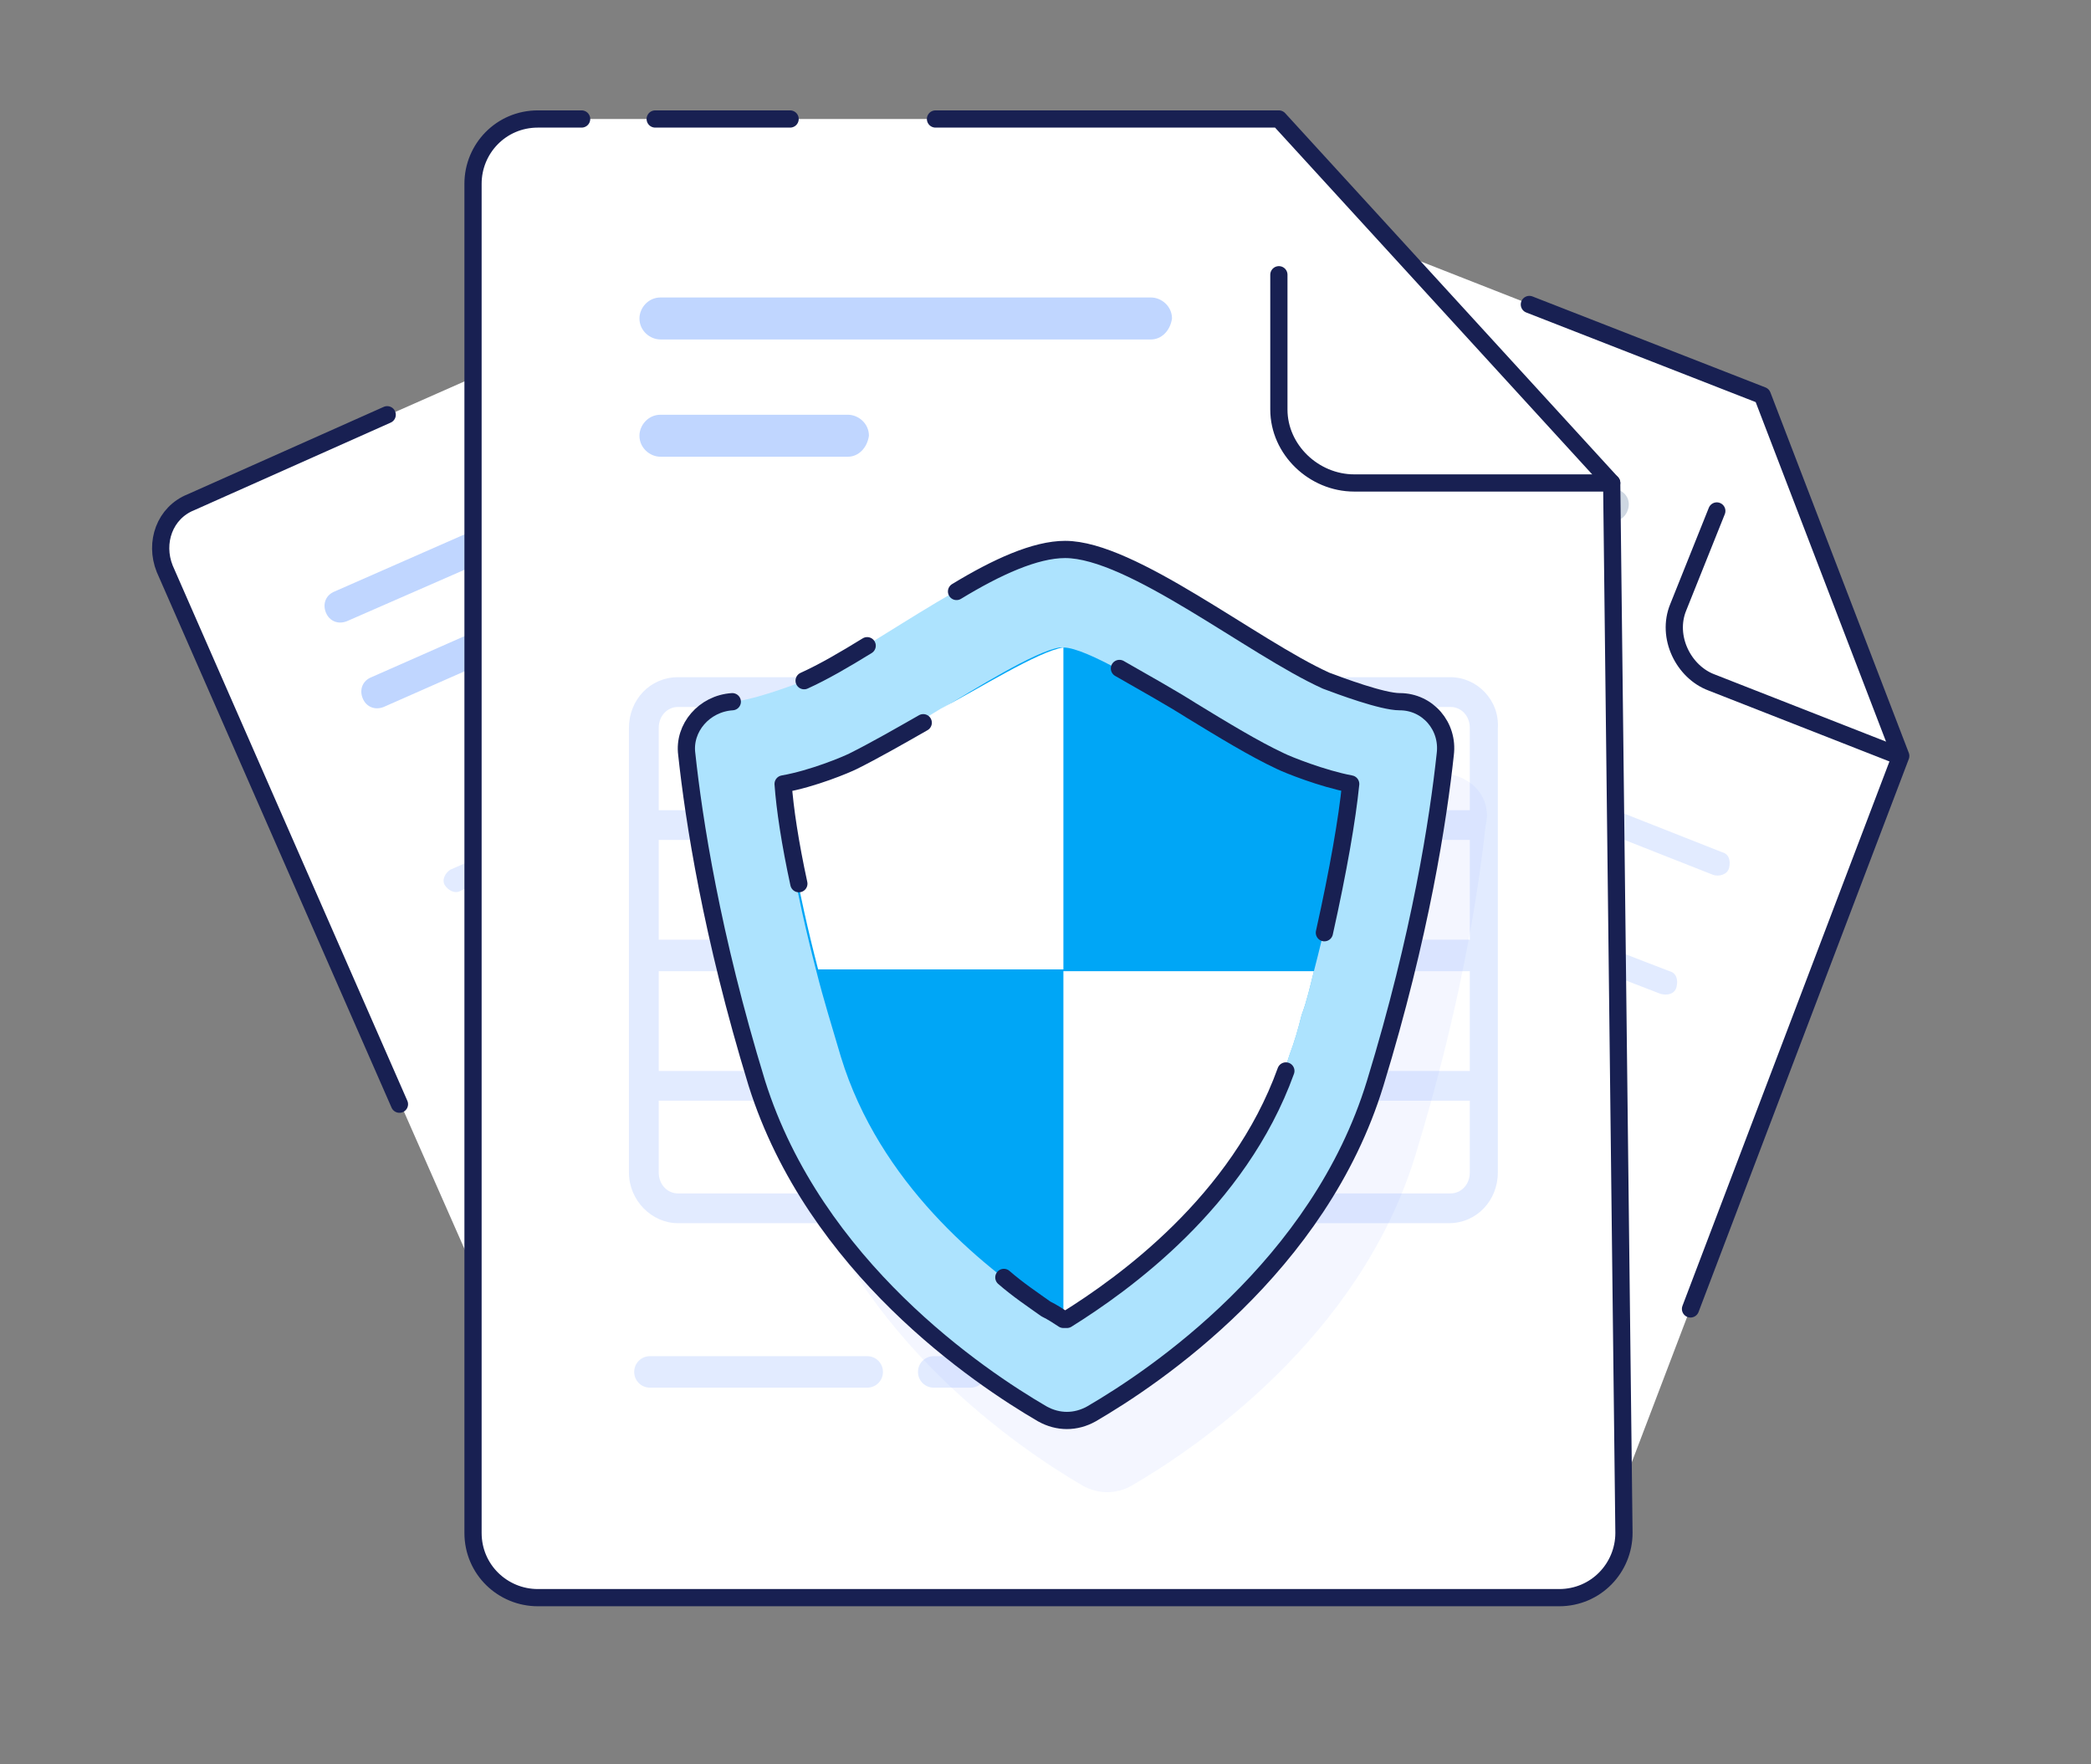 <?xml version="1.0" encoding="UTF-8"?>
<svg xmlns="http://www.w3.org/2000/svg" width="64" height="54" viewBox="0 0 64 54" fill="none">
  <rect x="0" y="0" width="64" height="54" fill="#808080" stroke="none"/>
  <path d="M58.177 23.137L49.223 46.65C48.901 47.453 47.99 47.828 47.239 47.507L24.451 38.562C23.647 38.241 23.272 37.33 23.593 36.581L35.443 6.481C35.765 5.677 36.676 5.302 37.427 5.624L53.941 12.104L58.177 23.137Z" fill="white"></path>
  <path d="M46.81 9.319L53.941 12.104L58.177 23.137L51.742 40.062" stroke="#182052" stroke-width="0.527" stroke-miterlimit="10" stroke-linecap="round" stroke-linejoin="round"></path>
  <path d="M47.882 37.759L34.209 32.403C33.995 32.349 33.941 32.135 33.995 31.921C34.048 31.707 34.263 31.653 34.477 31.707L48.15 37.063C48.365 37.116 48.418 37.33 48.365 37.545C48.257 37.705 48.043 37.812 47.882 37.759Z" fill="#E2EBFF"></path>
  <path d="M32.494 31.707L30.081 30.743C29.866 30.689 29.813 30.475 29.866 30.261C29.92 30.046 30.135 29.993 30.349 30.046L32.762 31.011C32.976 31.064 33.03 31.278 32.976 31.492C32.923 31.707 32.708 31.76 32.494 31.707Z" fill="#E2EBFF"></path>
  <path d="M49.276 34.063L43.164 31.653C42.95 31.6 42.896 31.385 42.95 31.171C43.003 30.957 43.218 30.903 43.432 30.957L49.545 33.367C49.759 33.421 49.813 33.635 49.759 33.849C49.705 34.063 49.491 34.117 49.276 34.063Z" fill="#E2EBFF"></path>
  <path d="M40.59 30.636L31.69 27.154C31.475 27.101 31.422 26.887 31.475 26.672C31.529 26.458 31.744 26.404 31.958 26.458L40.859 29.939C41.073 29.993 41.127 30.207 41.073 30.421C41.02 30.636 40.805 30.689 40.59 30.636Z" fill="#E2EBFF"></path>
  <path d="M50.831 30.421L48.472 29.511C48.258 29.457 48.204 29.243 48.258 29.029C48.311 28.815 48.526 28.761 48.74 28.815L51.099 29.725C51.314 29.779 51.367 29.993 51.314 30.207C51.26 30.421 51.046 30.475 50.831 30.421Z" fill="#E2EBFF"></path>
  <path d="M46.274 28.6L33.245 23.459C33.03 23.405 32.976 23.191 33.03 22.977C33.084 22.762 33.298 22.709 33.513 22.762L46.542 27.904C46.756 27.958 46.81 28.172 46.756 28.386C46.703 28.6 46.488 28.707 46.274 28.6Z" fill="#E2EBFF"></path>
  <path d="M35.925 37.705L35.121 37.384C34.907 37.33 34.853 37.116 34.907 36.902C34.96 36.688 35.175 36.634 35.389 36.688L36.193 37.009C36.408 37.063 36.462 37.277 36.408 37.491C36.301 37.705 36.086 37.759 35.925 37.705Z" fill="#E2EBFF"></path>
  <path d="M33.62 36.795L28.794 34.867C28.579 34.813 28.526 34.599 28.579 34.385C28.633 34.17 28.848 34.117 29.062 34.17L33.888 36.099C34.102 36.152 34.156 36.366 34.102 36.581C34.048 36.795 33.78 36.848 33.62 36.795Z" fill="#E2EBFF"></path>
  <path d="M52.44 26.779L44.022 23.459C43.807 23.405 43.754 23.191 43.807 22.977C43.861 22.762 44.076 22.709 44.29 22.762L52.708 26.083C52.922 26.137 52.976 26.351 52.922 26.565C52.869 26.779 52.601 26.833 52.44 26.779Z" fill="#E2EBFF"></path>
  <path d="M41.287 22.388L34.799 19.817C34.585 19.763 34.531 19.549 34.585 19.335C34.638 19.12 34.853 19.067 35.067 19.12L41.555 21.745C41.77 21.798 41.823 22.013 41.77 22.227C41.716 22.441 41.502 22.495 41.287 22.388Z" fill="#E2EBFF"></path>
  <path d="M49.169 15.907L38.231 11.622C37.962 11.515 37.855 11.247 37.962 10.979C38.07 10.712 38.338 10.605 38.606 10.712L49.544 14.996C49.812 15.104 49.919 15.371 49.812 15.639C49.705 15.907 49.437 16.014 49.169 15.907Z" fill="#CED7E2"></path>
  <path d="M41.394 15.853L37.212 14.193C36.944 14.086 36.837 13.818 36.944 13.55C37.051 13.283 37.319 13.175 37.587 13.283L41.77 14.943C42.038 15.05 42.145 15.318 42.038 15.585C41.93 15.853 41.609 15.96 41.394 15.853Z" fill="#CED7E2"></path>
  <path d="M52.547 15.639L51.367 18.585C50.992 19.495 51.528 20.567 52.386 20.888L58.123 23.137" stroke="#182052" stroke-width="0.527" stroke-miterlimit="10" stroke-linecap="round" stroke-linejoin="round"></path>
  <path d="M32.869 13.015L43.325 35.884C43.646 36.688 43.325 37.598 42.52 37.919L20.108 47.774C19.304 48.096 18.392 47.774 18.07 46.971L5.041 17.407C4.72 16.603 5.041 15.693 5.846 15.371L22.092 8.194L32.869 13.015Z" fill="white"></path>
  <path d="M12.226 33.796L5.041 17.407C4.72 16.603 5.041 15.693 5.846 15.371L11.851 12.694" stroke="#182052" stroke-width="0.527" stroke-miterlimit="10" stroke-linecap="round" stroke-linejoin="round"></path>
  <path d="M36.032 30.582L22.574 36.527C22.413 36.634 22.199 36.527 22.091 36.366C21.984 36.206 22.091 35.992 22.252 35.884L35.711 29.939C35.871 29.832 36.086 29.939 36.193 30.1C36.3 30.261 36.193 30.529 36.032 30.582Z" fill="#E2EBFF"></path>
  <path d="M20.912 37.223L18.553 38.241C18.392 38.348 18.178 38.241 18.07 38.08C17.963 37.919 18.07 37.705 18.231 37.598L20.59 36.581C20.751 36.474 20.966 36.581 21.073 36.741C21.18 36.956 21.127 37.17 20.912 37.223Z" fill="#E2EBFF"></path>
  <path d="M34.37 26.994L28.365 29.618C28.204 29.725 27.99 29.618 27.883 29.457C27.775 29.297 27.883 29.082 28.043 28.975L34.049 26.351C34.209 26.244 34.424 26.351 34.531 26.512C34.638 26.672 34.585 26.886 34.37 26.994Z" fill="#E2EBFF"></path>
  <path d="M25.845 30.743L17.105 34.599C16.945 34.706 16.73 34.599 16.623 34.438C16.515 34.278 16.623 34.063 16.784 33.956L25.523 30.1C25.684 29.993 25.899 30.1 26.006 30.261C26.113 30.475 26.06 30.689 25.845 30.743Z" fill="#E2EBFF"></path>
  <path d="M32.923 23.298L30.617 24.316C30.456 24.423 30.242 24.316 30.134 24.155C30.027 23.994 30.134 23.78 30.295 23.673L32.601 22.655C32.762 22.548 32.976 22.655 33.084 22.816C33.191 23.03 33.084 23.244 32.923 23.298Z" fill="#E2EBFF"></path>
  <path d="M28.419 25.28L15.604 30.957C15.443 31.064 15.229 30.957 15.121 30.796C15.014 30.636 15.121 30.421 15.282 30.314L28.151 24.637C28.311 24.53 28.526 24.637 28.633 24.798C28.687 25.012 28.633 25.226 28.419 25.28Z" fill="#E2EBFF"></path>
  <path d="M27.615 39.044L26.81 39.419C26.649 39.526 26.435 39.419 26.328 39.258C26.221 39.098 26.328 38.884 26.489 38.776L27.293 38.401C27.454 38.294 27.668 38.401 27.776 38.562C27.883 38.723 27.776 38.937 27.615 39.044Z" fill="#E2EBFF"></path>
  <path d="M25.309 40.062L20.537 42.151C20.376 42.258 20.162 42.151 20.054 41.99C19.947 41.829 20.054 41.615 20.215 41.508L24.987 39.419C25.148 39.312 25.363 39.419 25.47 39.58C25.577 39.741 25.523 39.955 25.309 40.062Z" fill="#E2EBFF"></path>
  <path d="M31.422 19.656L23.164 23.298C23.004 23.405 22.789 23.298 22.682 23.137C22.575 22.977 22.682 22.762 22.843 22.655L31.1 19.013C31.261 18.906 31.475 19.013 31.582 19.174C31.69 19.335 31.582 19.549 31.422 19.656Z" fill="#E2EBFF"></path>
  <path d="M20.483 24.476L14.103 27.261C13.942 27.369 13.728 27.261 13.62 27.101C13.513 26.94 13.62 26.726 13.781 26.619L20.162 23.834C20.323 23.727 20.537 23.834 20.644 23.994C20.752 24.155 20.698 24.369 20.483 24.476Z" fill="#E2EBFF"></path>
  <path d="M21.395 14.3L10.618 19.013C10.35 19.12 10.081 19.013 9.974 18.746C9.867 18.478 9.974 18.21 10.242 18.103L20.966 13.39C21.234 13.283 21.502 13.39 21.609 13.658C21.717 13.925 21.609 14.193 21.395 14.3Z" fill="#C0D6FF"></path>
  <path d="M15.872 19.817L11.744 21.638C11.476 21.745 11.207 21.638 11.1 21.37C10.993 21.102 11.1 20.834 11.368 20.727L15.497 18.906C15.765 18.799 16.033 18.906 16.14 19.174C16.247 19.388 16.14 19.71 15.872 19.817Z" fill="#C0D6FF"></path>
  <path d="M22.092 8.248L24.88 14.568C25.255 15.425 26.381 15.853 27.239 15.479L32.869 13.015" fill="#E6EDF5"></path>
  <path d="M49.33 14.782L49.705 46.917C49.705 47.989 48.847 48.899 47.721 48.899H16.462C15.389 48.899 14.478 48.042 14.478 46.917V5.624C14.478 4.552 15.336 3.642 16.462 3.642H39.142L49.33 14.782Z" fill="white"></path>
  <path d="M28.633 3.642H39.142L49.33 14.782L49.705 46.917C49.705 47.989 48.847 48.899 47.721 48.899H16.462C15.389 48.899 14.478 48.042 14.478 46.917V5.624C14.478 4.552 15.336 3.642 16.462 3.642H17.802" stroke="#182052" stroke-width="0.527" stroke-miterlimit="10" stroke-linecap="round" stroke-linejoin="round"></path>
  <path d="M20.054 3.642H24.183" stroke="#182052" stroke-width="0.527" stroke-miterlimit="10" stroke-linecap="round" stroke-linejoin="round"></path>
  <path d="M29.706 42.472H28.58C28.312 42.472 28.097 42.258 28.097 41.99C28.097 41.722 28.312 41.508 28.58 41.508H29.706C29.974 41.508 30.188 41.722 30.188 41.99C30.188 42.258 29.974 42.472 29.706 42.472Z" fill="#E2EBFF"></path>
  <path d="M26.542 42.472H19.894C19.626 42.472 19.411 42.258 19.411 41.99C19.411 41.722 19.626 41.508 19.894 41.508H26.542C26.81 41.508 27.025 41.722 27.025 41.99C27.025 42.258 26.81 42.472 26.542 42.472Z" fill="#E2EBFF"></path>
  <path d="M35.228 10.39H20.215C19.893 10.39 19.572 10.123 19.572 9.748C19.572 9.426 19.84 9.105 20.215 9.105H35.228C35.55 9.105 35.872 9.373 35.872 9.748C35.818 10.123 35.55 10.39 35.228 10.39Z" fill="#C0D6FF"></path>
  <path d="M25.952 13.979H20.215C19.893 13.979 19.572 13.711 19.572 13.336C19.572 13.015 19.84 12.694 20.215 12.694H25.952C26.274 12.694 26.596 12.961 26.596 13.336C26.542 13.711 26.274 13.979 25.952 13.979Z" fill="#C0D6FF"></path>
  <path d="M39.143 8.409V12.533C39.143 13.765 40.215 14.782 41.448 14.782H49.33" stroke="#182052" stroke-width="0.527" stroke-miterlimit="10" stroke-linecap="round" stroke-linejoin="round"></path>
  <path d="M44.397 20.727H36.569C36.569 20.727 36.569 20.727 36.515 20.727C36.515 20.727 36.515 20.727 36.462 20.727H28.419C28.419 20.727 28.419 20.727 28.365 20.727C28.365 20.727 28.365 20.727 28.311 20.727H20.751C19.893 20.727 19.25 21.424 19.25 22.28V35.884C19.25 36.741 19.947 37.438 20.751 37.438H44.343C45.201 37.438 45.845 36.741 45.845 35.884V22.28C45.898 21.424 45.201 20.727 44.397 20.727ZM28.848 32.778V29.725H36.086V32.778H28.848ZM36.086 33.688V36.527H28.848V33.688H36.086ZM36.086 25.708V28.761H28.848V25.708H36.086ZM28.848 24.798V21.638H36.086V24.798H28.848ZM44.987 28.761H36.998V25.708H44.987V28.761ZM27.936 28.761H20.162V25.708H27.883V28.761H27.936ZM20.162 29.725H27.883V32.778H20.162V29.725ZM36.998 29.725H44.987V32.778H36.998V29.725ZM44.987 22.28V24.798H36.998V21.638H44.397C44.719 21.638 44.987 21.905 44.987 22.28ZM20.751 21.638H27.883V24.798H20.162V22.28C20.162 21.905 20.43 21.638 20.751 21.638ZM20.162 35.884V33.688H27.883V36.527H20.751C20.43 36.527 20.162 36.259 20.162 35.884ZM44.397 36.527H36.998V33.688H44.987V35.884C44.987 36.259 44.719 36.527 44.397 36.527Z" fill="#E2EBFF"></path>
  <g opacity="0.3">
    <path opacity="0.3" d="M44.182 23.673C43.646 23.673 42.359 23.191 41.93 23.03C39.678 22.013 35.979 19.013 33.941 19.013C31.904 19.013 28.204 22.013 25.952 23.03C25.577 23.191 24.236 23.673 23.7 23.673C22.842 23.727 22.199 24.476 22.306 25.28C22.521 27.261 23.057 30.796 24.451 35.349C26.22 40.972 31.207 44.347 33.137 45.471C33.62 45.739 34.156 45.739 34.638 45.471C36.569 44.347 41.609 40.972 43.325 35.349C44.719 30.796 45.255 27.261 45.469 25.28C45.684 24.423 45.04 23.727 44.182 23.673Z" fill="#84A2FF"></path>
  </g>
  <path d="M42.842 21.477C42.306 21.477 41.019 20.995 40.59 20.834C38.338 19.817 34.638 16.817 32.601 16.817C30.564 16.817 26.864 19.763 24.612 20.834C24.236 20.995 22.896 21.477 22.36 21.477C21.502 21.531 20.859 22.28 20.966 23.084C21.18 25.066 21.716 28.6 23.11 33.153C24.934 38.776 29.974 42.151 31.904 43.275C32.386 43.543 32.923 43.543 33.405 43.275C35.336 42.151 40.376 38.776 42.091 33.153C43.486 28.6 44.022 25.066 44.236 23.084C44.343 22.227 43.7 21.477 42.842 21.477Z" fill="#ADE3FE"></path>
  <path d="M22.414 21.477C21.556 21.531 20.912 22.28 21.02 23.084C21.234 25.066 21.77 28.6 23.164 33.153C24.934 38.776 29.974 42.151 31.904 43.275C32.387 43.543 32.923 43.543 33.405 43.275C35.336 42.151 40.376 38.776 42.092 33.153C43.486 28.6 44.022 25.066 44.236 23.084C44.343 22.227 43.7 21.477 42.842 21.477C42.306 21.477 41.019 20.995 40.59 20.834C38.338 19.817 34.639 16.817 32.601 16.817C31.689 16.817 30.51 17.353 29.277 18.103" stroke="#182052" stroke-width="0.527" stroke-miterlimit="10" stroke-linecap="round" stroke-linejoin="round"></path>
  <path d="M26.542 19.763C25.845 20.192 25.202 20.567 24.612 20.834" stroke="#182052" stroke-width="0.527" stroke-miterlimit="10" stroke-linecap="round" stroke-linejoin="round"></path>
  <path d="M41.341 23.994C41.18 25.28 40.858 27.261 40.215 29.725C40.108 30.153 40 30.636 39.84 31.064C39.732 31.492 39.625 31.867 39.464 32.296C38.124 36.581 34.424 39.258 32.601 40.33C32.601 40.33 32.601 40.33 32.547 40.33C32.547 40.33 32.547 40.33 32.494 40.33C32.333 40.222 32.172 40.115 31.958 40.008C30.027 38.723 26.918 36.206 25.738 32.349C25.47 31.439 25.202 30.582 24.987 29.725C24.344 27.261 24.022 25.28 23.861 23.994C24.773 23.834 25.792 23.405 26.006 23.298C26.81 22.923 27.775 22.334 28.741 21.745C29.813 21.102 31.69 19.924 32.44 19.817C32.44 19.817 32.44 19.817 32.494 19.817C32.494 19.817 32.494 19.817 32.547 19.817C33.245 19.817 35.228 21.049 36.354 21.745C37.319 22.334 38.285 22.923 39.089 23.298C39.411 23.405 40.429 23.834 41.341 23.994Z" fill="#00A6F6"></path>
  <path d="M32.548 19.817V29.671H25.041C24.398 27.208 24.076 25.226 23.915 23.941C24.827 23.78 25.845 23.352 26.06 23.244C26.864 22.869 27.829 22.28 28.794 21.691C29.92 21.102 31.797 19.924 32.548 19.817Z" fill="white"></path>
  <path d="M40.215 29.725C40.108 30.154 40.001 30.636 39.84 31.064C39.733 31.492 39.626 31.867 39.465 32.296C38.124 36.581 34.425 39.258 32.602 40.33C32.602 40.33 32.602 40.33 32.548 40.33V29.725H40.215Z" fill="white"></path>
  <path d="M39.357 32.778C37.909 36.795 34.371 39.312 32.655 40.383C32.655 40.383 32.655 40.383 32.601 40.383C32.601 40.383 32.601 40.383 32.548 40.383C32.387 40.276 32.226 40.169 32.011 40.062C31.636 39.794 31.154 39.473 30.725 39.098" stroke="#182052" stroke-width="0.527" stroke-miterlimit="10" stroke-linecap="round" stroke-linejoin="round"></path>
  <path d="M34.263 20.459C35.014 20.888 35.872 21.37 36.462 21.745C37.427 22.334 38.392 22.923 39.196 23.298C39.41 23.405 40.483 23.834 41.341 23.994C41.234 25.066 40.965 26.619 40.536 28.547" stroke="#182052" stroke-width="0.527" stroke-miterlimit="10" stroke-linecap="round" stroke-linejoin="round"></path>
  <path d="M24.451 27.047C24.183 25.815 24.022 24.744 23.969 23.994C24.88 23.834 25.899 23.405 26.113 23.298C26.757 22.977 27.508 22.548 28.258 22.12" stroke="#182052" stroke-width="0.527" stroke-miterlimit="10" stroke-linecap="round" stroke-linejoin="round"></path>
</svg>
